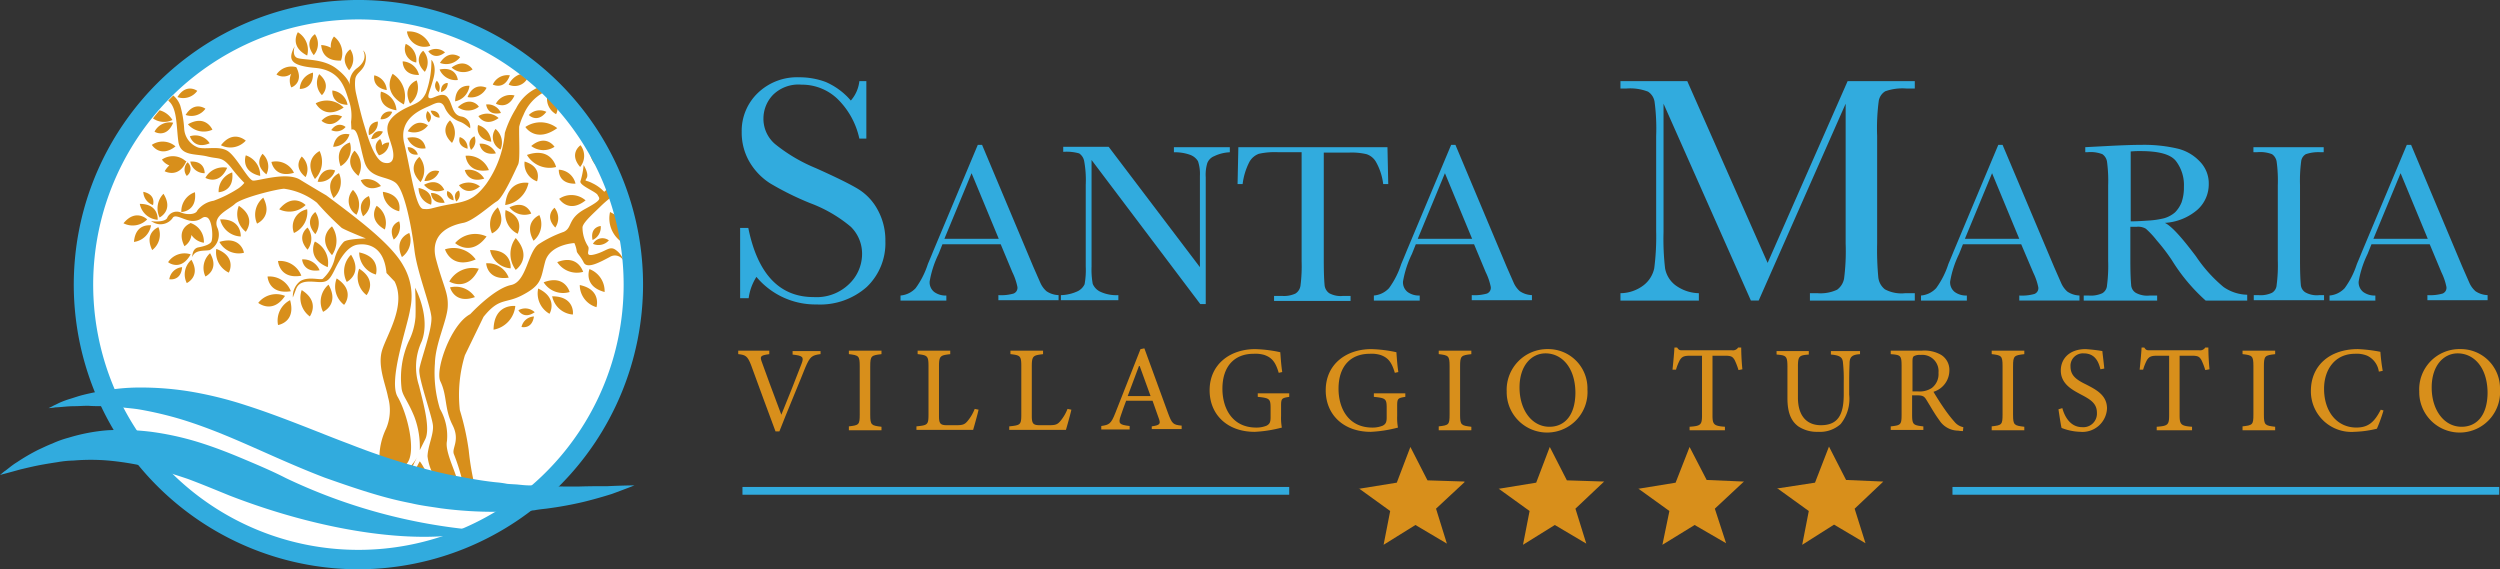 <svg id="logo-colorato-orizzontale" xmlns="http://www.w3.org/2000/svg" width="269.346" height="61.333" viewBox="0 0 269.346 61.333">
  <rect x="0" y="0" width="269.346" height="61.333" fill="#333333" stroke="none"/>
  <circle id="Ellisse_19" data-name="Ellisse 19" cx="29.621" cy="29.621" r="29.621" transform="translate(8.995 1.046)" fill="#fff"/>
  <g id="Raggruppa_1317" data-name="Raggruppa 1317" transform="translate(146.346 48.113)">
    <path id="Tracciato_1477" data-name="Tracciato 1477" d="M361.18,118.823l-3.933-.126-1.841-3.6-1.464,3.849-4.142.669h.126L353.231,122l-.711,3.64,3.431-2.134,3.389,2.008-1.171-3.765,3.1-2.887Z" transform="translate(-349.8 -115.058)" fill="#d88f1b"/>
    <path id="Tracciato_1478" data-name="Tracciato 1478" d="M397.138,118.823l-3.933-.126-1.841-3.6-1.464,3.849-4.1.669h.084L389.189,122l-.711,3.64,3.431-2.134,3.389,2.008-1.171-3.765,3.1-2.929Z" transform="translate(-370.739 -115.058)" fill="#d88f1b"/>
    <path id="Tracciato_1479" data-name="Tracciato 1479" d="M433.038,118.823l-3.891-.167-1.841-3.556-1.506,3.849-4.1.669h.125L425.131,122l-.753,3.64,3.472-2.134,3.389,1.966-1.213-3.723,3.138-2.929Z" transform="translate(-391.619 -115.058)" fill="#d88f1b"/>
    <path id="Tracciato_1480" data-name="Tracciato 1480" d="M469.063,118.765h-.125l-3.891-.167-1.841-3.6-1.506,3.891-4.1.628.126.042,3.305,2.385-.711,3.64,3.431-2.176,3.389,2.008-1.171-3.723Z" transform="translate(-412.5 -115)" fill="#d88f1b"/>
  </g>
  <g id="Raggruppa_1318" data-name="Raggruppa 1318" transform="translate(79.741 8.326)">
    <path id="Tracciato_1481" data-name="Tracciato 1481" d="M190.6,43.747V36.133h.879c1,4.937,3.347,7.447,7.029,7.447a5.021,5.021,0,0,0,3.849-1.422,4.486,4.486,0,0,0,1.381-3.18,4.072,4.072,0,0,0-1.213-2.97,14.872,14.872,0,0,0-4.393-2.552,31.6,31.6,0,0,1-4.309-2.134,6.836,6.836,0,0,1-2.259-2.385,6.252,6.252,0,0,1-.795-3.138,5.651,5.651,0,0,1,1.757-4.226,6.093,6.093,0,0,1,4.435-1.673,8.148,8.148,0,0,1,2.845.5,7.447,7.447,0,0,1,2.719,2.008,3.777,3.777,0,0,0,.92-2.092h.753V26.51h-.753a8.479,8.479,0,0,0-2.343-4.267,5.54,5.54,0,0,0-3.891-1.548,3.9,3.9,0,0,0-3.1,1.13,3.69,3.69,0,0,0-1,2.51,3.575,3.575,0,0,0,1.255,2.761,17.61,17.61,0,0,0,4.393,2.594c2.05.92,3.514,1.632,4.435,2.176a5.874,5.874,0,0,1,2.217,2.3,6.78,6.78,0,0,1,.837,3.389,6.5,6.5,0,0,1-2.008,4.937,7.573,7.573,0,0,1-5.4,1.883,8.278,8.278,0,0,1-6.485-2.97,5.646,5.646,0,0,0-.837,2.3h-.92Z" transform="translate(-190.6 -19.9)" fill="#31abde"/>
    <path id="Tracciato_1482" data-name="Tracciato 1482" d="M242.694,48.01h-6.276L236,49.056a10.928,10.928,0,0,0-.962,2.97,1.322,1.322,0,0,0,.5,1.13,2.077,2.077,0,0,0,1.3.377v.544H231.9v-.544a2.519,2.519,0,0,0,1.632-.795,9.143,9.143,0,0,0,1.3-2.552c.042-.126.251-.586.586-1.422L240.226,37.3h.46l5.522,13.137.753,1.715a2.622,2.622,0,0,0,.669.92,2.494,2.494,0,0,0,1.3.418v.544h-6.485v-.544a4.877,4.877,0,0,0,1.632-.167.667.667,0,0,0,.418-.711,6.557,6.557,0,0,0-.544-1.59Zm-.209-.586-2.929-7.07-2.929,7.07Z" transform="translate(-214.621 -30.02)" fill="#31abde"/>
    <path id="Tracciato_1483" data-name="Tracciato 1483" d="M288.219,54.744,276.505,39.222V50.686a8.655,8.655,0,0,0,.126,1.883,1.66,1.66,0,0,0,.795.837,4.1,4.1,0,0,0,1.966.377v.544H273.2v-.544a4.546,4.546,0,0,0,1.8-.418,1.6,1.6,0,0,0,.753-.753,8.6,8.6,0,0,0,.125-1.924V41.9a11.439,11.439,0,0,0-.167-2.552,1.283,1.283,0,0,0-.544-.837,4.989,4.989,0,0,0-1.715-.167V37.8h4.895l9.832,12.969V40.9a4.216,4.216,0,0,0-.209-1.548,1.657,1.657,0,0,0-.92-.711,4.863,4.863,0,0,0-1.673-.251v-.544H291.4v.544a4.247,4.247,0,0,0-1.674.418,1.315,1.315,0,0,0-.753.753,4.336,4.336,0,0,0-.167,1.506V54.744Z" transform="translate(-238.643 -30.311)" fill="#31abde"/>
    <path id="Tracciato_1484" data-name="Tracciato 1484" d="M319.244,41.875H318.7l.084-3.975h16.065l.084,3.975h-.544a6.354,6.354,0,0,0-.753-2.343,1.828,1.828,0,0,0-1.046-.879,6.953,6.953,0,0,0-1.924-.167h-2.678V50.158c0,1.3.042,2.134.084,2.552a1.2,1.2,0,0,0,.5.92,2.54,2.54,0,0,0,1.506.293h.795v.544h-8.242v-.544h.837a2.941,2.941,0,0,0,1.464-.251,1.2,1.2,0,0,0,.544-.837A16.275,16.275,0,0,0,325.6,50.2V38.444h-2.468a7.979,7.979,0,0,0-2.134.167,1.927,1.927,0,0,0-1.046.92A7.082,7.082,0,0,0,319.244,41.875Z" transform="translate(-265.107 -30.369)" fill="#31abde"/>
    <path id="Tracciato_1485" data-name="Tracciato 1485" d="M364.594,48.01h-6.276l-.418,1.046a10.927,10.927,0,0,0-.962,2.97,1.322,1.322,0,0,0,.5,1.13,2.077,2.077,0,0,0,1.3.377v.544H353.8v-.544a2.519,2.519,0,0,0,1.632-.795,9.144,9.144,0,0,0,1.3-2.552c.042-.126.251-.586.586-1.422L362.126,37.3h.46l5.522,13.137.753,1.715a2.622,2.622,0,0,0,.669.92,2.494,2.494,0,0,0,1.3.418v.544h-6.485v-.544a4.877,4.877,0,0,0,1.632-.167.667.667,0,0,0,.418-.711,6.556,6.556,0,0,0-.544-1.59Zm-.209-.586-2.929-7.07-2.929,7.07Z" transform="translate(-285.522 -30.02)" fill="#31abde"/>
    <path id="Tracciato_1486" data-name="Tracciato 1486" d="M433.156,40.48l8.618-19.58h7.238v.795h-.879a5.537,5.537,0,0,0-2.3.293,1.5,1.5,0,0,0-.711,1.088,22.526,22.526,0,0,0-.167,3.723V38.388a32.04,32.04,0,0,0,.125,3.64,1.9,1.9,0,0,0,.711,1.3,3.781,3.781,0,0,0,2.176.418h1.046v.795h-11.3v-.795h.837a4.212,4.212,0,0,0,2.092-.377,1.911,1.911,0,0,0,.753-1.213,23.166,23.166,0,0,0,.167-3.765V23.327l-9.371,21.211h-.837l-9.413-21.211V37.175a27.361,27.361,0,0,0,.167,3.891,2.946,2.946,0,0,0,1.088,1.8,4.412,4.412,0,0,0,2.552.879v.795H417.3v-.795a4.158,4.158,0,0,0,2.468-.837,3.132,3.132,0,0,0,1.171-1.841,26.793,26.793,0,0,0,.209-4.016V26.8a21.947,21.947,0,0,0-.167-3.64,1.584,1.584,0,0,0-.711-1.13,5.307,5.307,0,0,0-2.343-.335H417.3V20.9h7.2Z" transform="translate(-322.456 -20.482)" fill="#31abde"/>
    <path id="Tracciato_1487" data-name="Tracciato 1487" d="M505.494,48.01h-6.276l-.418,1.046a10.927,10.927,0,0,0-.962,2.97,1.322,1.322,0,0,0,.5,1.13,2.077,2.077,0,0,0,1.3.377v.544H494.7v-.544a2.519,2.519,0,0,0,1.632-.795,9.143,9.143,0,0,0,1.3-2.552c.042-.126.251-.586.586-1.422L503.026,37.3h.46l5.564,13.179.753,1.715a2.623,2.623,0,0,0,.669.92,2.494,2.494,0,0,0,1.3.418v.544h-6.485v-.544a4.877,4.877,0,0,0,1.632-.167.667.667,0,0,0,.418-.711,6.558,6.558,0,0,0-.544-1.59Zm-.209-.586-2.929-7.07-2.929,7.07Z" transform="translate(-367.474 -30.02)" fill="#31abde"/>
    <path id="Tracciato_1488" data-name="Tracciato 1488" d="M554.172,54.077h-4.435a19.7,19.7,0,0,1-3.64-4.351,20.533,20.533,0,0,0-1.632-2.134,9.382,9.382,0,0,0-1.171-1.255,1.634,1.634,0,0,0-1-.209h-.669v3.682c0,1.3.042,2.134.084,2.552a1.056,1.056,0,0,0,.5.879,2.54,2.54,0,0,0,1.506.293h.795v.544H536.6v-.544h.544a2.942,2.942,0,0,0,1.464-.251,1.042,1.042,0,0,0,.5-.837,16.284,16.284,0,0,0,.125-2.636V41.651a15.357,15.357,0,0,0-.125-2.552,1.206,1.206,0,0,0-.5-.795,3.558,3.558,0,0,0-1.632-.209h-.209v-.544l2.385-.126q2.385-.126,3.765-.126a15.847,15.847,0,0,1,3.849.418,4.871,4.871,0,0,1,2.385,1.422,3.35,3.35,0,0,1,.92,2.385,3.678,3.678,0,0,1-1.213,2.761,5.91,5.91,0,0,1-3.514,1.422c.711.335,1.8,1.548,3.347,3.6a15.487,15.487,0,0,0,2.97,3.305,4.642,4.642,0,0,0,2.552.837v.628Zm-12.509-8.535c.628,0,1.255-.042,1.883-.084a9.34,9.34,0,0,0,1.715-.251,3.132,3.132,0,0,0,1.171-.628,3.271,3.271,0,0,0,.711-1.088,4.862,4.862,0,0,0,.251-1.673,4.243,4.243,0,0,0-.879-2.8c-.586-.711-1.841-1.046-3.807-1.046a9.854,9.854,0,0,0-1.046.042Z" transform="translate(-391.844 -30.02)" fill="#31abde"/>
    <path id="Tracciato_1489" data-name="Tracciato 1489" d="M580.3,38.444V37.9h7.572v.544h-.335a4.165,4.165,0,0,0-1.59.209,1.025,1.025,0,0,0-.5.753A15.99,15.99,0,0,0,585.32,42v8.116c0,1.3.042,2.134.084,2.552a1.057,1.057,0,0,0,.5.879,2.54,2.54,0,0,0,1.506.293h.5v.544h-7.573V53.84h.5a2.942,2.942,0,0,0,1.464-.251,1.042,1.042,0,0,0,.5-.837,16.266,16.266,0,0,0,.126-2.636V42a15.34,15.34,0,0,0-.126-2.552,1.206,1.206,0,0,0-.5-.795,3.558,3.558,0,0,0-1.632-.209Z" transform="translate(-417.261 -30.369)" fill="#31abde"/>
    <path id="Tracciato_1490" data-name="Tracciato 1490" d="M610.694,48.01h-6.276L604,49.056a10.927,10.927,0,0,0-.962,2.97,1.322,1.322,0,0,0,.5,1.13,2.076,2.076,0,0,0,1.3.377v.544H599.9v-.544a2.519,2.519,0,0,0,1.632-.795,9.142,9.142,0,0,0,1.3-2.552c.042-.126.251-.586.586-1.422L608.226,37.3h.46l5.522,13.137.753,1.715a2.622,2.622,0,0,0,.669.92,2.493,2.493,0,0,0,1.3.418v.544h-6.485v-.544a4.877,4.877,0,0,0,1.632-.167.667.667,0,0,0,.418-.711,6.559,6.559,0,0,0-.544-1.59Zm-.209-.586-2.929-7.07-2.929,7.07Z" transform="translate(-428.661 -30.02)" fill="#31abde"/>
  </g>
  <g id="Raggruppa_1319" data-name="Raggruppa 1319" transform="translate(79.532 37.444)">
    <path id="Tracciato_1491" data-name="Tracciato 1491" d="M198.928,90.677c-.879.126-1.088.251-1.59,1.422-.335.879-2.176,5.271-2.8,6.9h-.418c-.795-2.134-1.924-5.188-2.636-7.154-.377-.962-.586-1.088-1.381-1.171V90.3h3.347v.377c-.962.126-1,.251-.837.753.335.962,1.3,3.556,2.134,5.773.711-1.715,1.548-3.849,2.176-5.481.293-.753.126-.879-.962-1v-.377h3.012v.335Z" transform="translate(-190.1 -89.965)" fill="#d88f1b"/>
    <path id="Tracciato_1492" data-name="Tracciato 1492" d="M218.6,98.835v-.377c1.088-.126,1.171-.167,1.171-1.3V91.973c0-1.13-.126-1.171-1.171-1.3V90.3h3.514v.377c-1.088.126-1.213.167-1.213,1.3V97.2c0,1.13.126,1.171,1.213,1.3v.377H218.6Z" transform="translate(-206.676 -89.965)" fill="#d88f1b"/>
    <path id="Tracciato_1493" data-name="Tracciato 1493" d="M242.694,96.659c-.084.418-.46,1.757-.586,2.176H236v-.377c1.213-.126,1.3-.167,1.3-1.3V91.973c0-1.13-.126-1.171-1.171-1.3V90.3h3.514v.377c-1.046.126-1.213.167-1.213,1.3v5.355c0,.795.126,1,.837,1h1.046c.669,0,.879-.084,1.171-.418a4.728,4.728,0,0,0,.795-1.339Z" transform="translate(-216.797 -89.965)" fill="#d88f1b"/>
    <path id="Tracciato_1494" data-name="Tracciato 1494" d="M266.594,96.659c-.084.418-.46,1.757-.586,2.176H259.9v-.377c1.213-.126,1.3-.167,1.3-1.3V91.973c0-1.13-.125-1.171-1.171-1.3V90.3h3.514v.377c-1.046.126-1.213.167-1.213,1.3v5.355c0,.795.126,1,.837,1h1.046c.669,0,.879-.084,1.171-.418a4.728,4.728,0,0,0,.795-1.339Z" transform="translate(-230.698 -89.965)" fill="#d88f1b"/>
    <path id="Tracciato_1495" data-name="Tracciato 1495" d="M289.039,98.486v-.377c.837-.126.962-.251.795-.753s-.418-1.171-.711-2.008h-2.845c-.209.586-.418,1.088-.586,1.632-.293.837-.126.962.962,1.088v.377H283.6v-.377c.837-.126,1.046-.209,1.506-1.381l2.719-6.9.418-.084c.837,2.259,1.715,4.728,2.552,6.987.418,1.13.544,1.255,1.464,1.339V98.4h-3.221ZM287.7,91.5c-.418,1.13-.879,2.343-1.255,3.347h2.468Z" transform="translate(-244.482 -89.616)" fill="#d88f1b"/>
    <path id="Tracciato_1496" data-name="Tracciato 1496" d="M320.077,95.046c-.795.126-.879.167-.879.962V97.1a5.926,5.926,0,0,0,.084,1.255,13.876,13.876,0,0,1-2.929.46c-2.929,0-4.853-1.841-4.853-4.477,0-2.845,2.259-4.435,4.895-4.435a14.154,14.154,0,0,1,2.719.335c.042.5.084,1.3.209,2.134l-.377.084c-.335-1.13-.711-1.632-1.548-1.924a3.358,3.358,0,0,0-1.171-.126c-2.008,0-3.347,1.3-3.347,3.765,0,2.092,1.046,4.184,3.64,4.184a2.864,2.864,0,0,0,1.13-.209c.293-.167.418-.335.418-.879V96.217c0-.962-.125-1.046-1.381-1.171v-.377h3.389Z" transform="translate(-260.71 -89.733)" fill="#d88f1b"/>
    <path id="Tracciato_1497" data-name="Tracciato 1497" d="M349.977,95.046c-.795.126-.879.167-.879.962V97.1a5.926,5.926,0,0,0,.084,1.255,13.876,13.876,0,0,1-2.929.46c-2.929,0-4.853-1.841-4.853-4.477,0-2.845,2.259-4.435,4.895-4.435a14.154,14.154,0,0,1,2.719.335c.042.5.084,1.3.209,2.134l-.377.084c-.335-1.13-.711-1.632-1.548-1.924a3.358,3.358,0,0,0-1.171-.126c-2.008,0-3.347,1.3-3.347,3.765,0,2.092,1.046,4.184,3.64,4.184a2.864,2.864,0,0,0,1.13-.209c.293-.167.418-.335.418-.879V96.217c0-.962-.126-1.046-1.381-1.171v-.377h3.389v.377Z" transform="translate(-278.101 -89.733)" fill="#d88f1b"/>
    <path id="Tracciato_1498" data-name="Tracciato 1498" d="M370.5,98.835v-.377c1.088-.126,1.171-.167,1.171-1.3V91.973c0-1.13-.126-1.171-1.171-1.3V90.3h3.514v.377c-1.088.126-1.213.167-1.213,1.3V97.2c0,1.13.125,1.171,1.213,1.3v.377H370.5Z" transform="translate(-295.026 -89.965)" fill="#d88f1b"/>
    <path id="Tracciato_1499" data-name="Tracciato 1499" d="M392.435,89.9a4.225,4.225,0,0,1,4.267,4.351,4.355,4.355,0,1,1-8.7.209A4.384,4.384,0,0,1,392.435,89.9Zm-.251.46c-1.464,0-2.8,1.255-2.8,3.682s1.339,4.226,3.221,4.226c1.59,0,2.8-1.171,2.8-3.723C395.363,91.825,393.9,90.36,392.184,90.36Z" transform="translate(-305.205 -89.733)" fill="#d88f1b"/>
    <path id="Tracciato_1500" data-name="Tracciato 1500" d="M437.812,91.927a7.469,7.469,0,0,0-.418-1.088c-.209-.335-.335-.46-1.046-.46h-1.339v6.4c0,1,.126,1.171,1.339,1.255v.377h-3.807v-.377c1.213-.084,1.339-.209,1.339-1.255v-6.4h-1.213c-.711,0-.92.084-1.171.46a5.367,5.367,0,0,0-.418,1.046H430.7c.084-.795.167-1.632.209-2.385h.293c.209.335.335.293.711.293H437.1a.653.653,0,0,0,.669-.293h.335c0,.628.042,1.548.125,2.343Z" transform="translate(-330.04 -89.5)" fill="#d88f1b"/>
    <path id="Tracciato_1501" data-name="Tracciato 1501" d="M466.537,90.735c-.837.042-1.13.251-1.171.879,0,.293-.042.837-.042,2.05v1.422a4.321,4.321,0,0,1-.92,3.18,3.316,3.316,0,0,1-2.427.837,3.64,3.64,0,0,1-2.134-.586c-.795-.586-1.171-1.506-1.171-3.054V92.115c0-1.171-.125-1.255-1.171-1.339V90.4h3.472v.377c-1.046.084-1.171.167-1.171,1.339V95.42c0,1.924.92,2.97,2.468,2.97,1.883,0,2.468-1.171,2.468-3.347V93.705a16.238,16.238,0,0,0-.084-2.05c-.042-.586-.335-.795-1.3-.879V90.4h3.138v.335Z" transform="translate(-345.628 -90.023)" fill="#d88f1b"/>
    <path id="Tracciato_1502" data-name="Tracciato 1502" d="M494.682,98.96a2.037,2.037,0,0,1-.5-.042,2.42,2.42,0,0,1-2.05-1.13c-.5-.669-.962-1.506-1.381-2.176-.251-.418-.418-.5-1.088-.5h-.46v2.05c0,1.13.125,1.171,1.213,1.3v.377H486.9v-.377c1.088-.126,1.171-.167,1.171-1.3v-5.23c0-1.13-.125-1.171-1.171-1.255V90.3h3.347a3.612,3.612,0,0,1,2.092.46,1.908,1.908,0,0,1,.879,1.715,2.411,2.411,0,0,1-1.715,2.259c.251.418.795,1.3,1.213,1.883a13.87,13.87,0,0,0,1.046,1.339,1.622,1.622,0,0,0,.962.586Zm-4.811-4.267a2.358,2.358,0,0,0,1.464-.377,1.886,1.886,0,0,0,.711-1.632,1.755,1.755,0,0,0-1.924-1.924,1.326,1.326,0,0,0-.711.126c-.125.084-.167.209-.167.586v3.221Z" transform="translate(-362.728 -89.965)" fill="#d88f1b"/>
    <path id="Tracciato_1503" data-name="Tracciato 1503" d="M512.9,98.835v-.377c1.088-.126,1.171-.167,1.171-1.3V91.973c0-1.13-.126-1.171-1.171-1.3V90.3h3.514v.377c-1.088.126-1.213.167-1.213,1.3V97.2c0,1.13.125,1.171,1.213,1.3v.377H512.9Z" transform="translate(-377.85 -89.965)" fill="#d88f1b"/>
    <path id="Tracciato_1504" data-name="Tracciato 1504" d="M534.618,92.076c-.209-.879-.628-1.715-1.8-1.715a1.335,1.335,0,0,0-1.422,1.422c0,.962.628,1.422,1.673,1.925,1.046.544,2.259,1.13,2.259,2.594a2.648,2.648,0,0,1-2.887,2.51,5.9,5.9,0,0,1-2.008-.418c-.084-.335-.251-1.422-.335-2.008l.418-.126c.209.795.795,2.05,2.134,2.05a1.461,1.461,0,0,0,1.59-1.548c0-1-.669-1.422-1.715-1.966-.837-.46-2.176-1.088-2.176-2.594,0-1.255.92-2.3,2.678-2.3a18.063,18.063,0,0,1,1.8.209c.042.46.126,1.046.209,1.883Z" transform="translate(-387.854 -89.733)" fill="#d88f1b"/>
    <path id="Tracciato_1505" data-name="Tracciato 1505" d="M558.07,91.927a7.479,7.479,0,0,0-.418-1.088c-.209-.335-.335-.46-1.046-.46h-1.3v6.4c0,1,.125,1.171,1.339,1.255v.377h-3.807v-.377c1.213-.084,1.339-.209,1.339-1.255v-6.4h-1.213c-.711,0-.92.084-1.171.46a5.368,5.368,0,0,0-.418,1.046H551c.084-.795.167-1.632.209-2.385h.293c.209.335.335.293.711.293H557.4a.653.653,0,0,0,.669-.293h.335c0,.628.042,1.548.125,2.343Z" transform="translate(-400.01 -89.5)" fill="#d88f1b"/>
    <path id="Tracciato_1506" data-name="Tracciato 1506" d="M577.5,98.835v-.377c1.088-.126,1.171-.167,1.171-1.3V91.973c0-1.13-.126-1.171-1.171-1.3V90.3h3.514v.377c-1.088.126-1.213.167-1.213,1.3V97.2c0,1.13.125,1.171,1.213,1.3v.377H577.5Z" transform="translate(-415.424 -89.965)" fill="#d88f1b"/>
    <path id="Tracciato_1507" data-name="Tracciato 1507" d="M602.923,96.51a16.965,16.965,0,0,1-.711,1.966,11.432,11.432,0,0,1-2.385.335,4.376,4.376,0,0,1-4.728-4.393c0-2.8,2.092-4.518,5.062-4.518a16.469,16.469,0,0,1,2.427.293,19.5,19.5,0,0,0,.251,2.05l-.418.084a2.243,2.243,0,0,0-1.255-1.715,3.016,3.016,0,0,0-1.3-.209c-2.217,0-3.347,1.757-3.347,3.765,0,2.552,1.464,4.184,3.472,4.184,1.339,0,1.966-.628,2.636-1.924Z" transform="translate(-425.66 -89.733)" fill="#d88f1b"/>
    <path id="Tracciato_1508" data-name="Tracciato 1508" d="M627.434,89.9a4.225,4.225,0,0,1,4.267,4.351,4.355,4.355,0,1,1-8.7.209A4.335,4.335,0,0,1,627.434,89.9Zm-.293.46c-1.464,0-2.8,1.255-2.8,3.682s1.339,4.226,3.221,4.226c1.59,0,2.8-1.171,2.8-3.723C630.32,91.825,628.856,90.36,627.141,90.36Z" transform="translate(-441.887 -89.733)" fill="#d88f1b"/>
  </g>
  <rect id="Rettangolo_633" data-name="Rettangolo 633" width="58.906" height="0.837" transform="translate(79.992 52.464)" fill="#31abde"/>
  <rect id="Rettangolo_634" data-name="Rettangolo 634" width="58.906" height="0.837" transform="translate(210.356 52.464)" fill="#31abde"/>
  <g id="Raggruppa_1323" data-name="Raggruppa 1323">
    <g id="Raggruppa_1320" data-name="Raggruppa 1320" transform="translate(13.304 3.386)">
      <path id="Tracciato_1509" data-name="Tracciato 1509" d="M108.493,15.357a1.852,1.852,0,0,0-.167-2.259C108.284,13.056,107.154,14.06,108.493,15.357Z" transform="translate(-76.027 -11.003)" fill="#d88f1b"/>
      <path id="Tracciato_1510" data-name="Tracciato 1510" d="M115.166,18.946s-.126-1.506-1.966-1.13A1.878,1.878,0,0,0,115.166,18.946Z" transform="translate(-79.145 -13.713)" fill="#d88f1b"/>
      <path id="Tracciato_1511" data-name="Tracciato 1511" d="M49.934,27.655s-1.171-.879-2.134.669A1.859,1.859,0,0,0,49.934,27.655Z" transform="translate(-41.106 -19.326)" fill="#d88f1b"/>
      <path id="Tracciato_1512" data-name="Tracciato 1512" d="M105.209,23.21a2.2,2.2,0,0,0,.711-2.51S104.288,21.286,105.209,23.21Z" transform="translate(-74.333 -15.425)" fill="#d88f1b"/>
      <path id="Tracciato_1513" data-name="Tracciato 1513" d="M98.042,23.6s-.46,1.673,1.673,2.008A2.2,2.2,0,0,0,98.042,23.6Z" transform="translate(-70.304 -17.112)" fill="#d88f1b"/>
      <path id="Tracciato_1514" data-name="Tracciato 1514" d="M118.748,22.09s-1.506-.209-1.548,1.673A1.942,1.942,0,0,0,118.748,22.09Z" transform="translate(-81.471 -16.23)" fill="#d88f1b"/>
      <path id="Tracciato_1515" data-name="Tracciato 1515" d="M113.592,22.344a.967.967,0,0,0,.711-.962C114.345,21.34,113.508,21.34,113.592,22.344Z" transform="translate(-79.369 -15.815)" fill="#d88f1b"/>
      <path id="Tracciato_1516" data-name="Tracciato 1516" d="M125.376,29.734a1.817,1.817,0,0,0-2.176-.209S123.911,30.78,125.376,29.734Z" transform="translate(-84.961 -20.401)" fill="#d88f1b"/>
      <path id="Tracciato_1517" data-name="Tracciato 1517" d="M123.043,32.2s-.418,1.464,1.422,1.8A1.974,1.974,0,0,0,123.043,32.2Z" transform="translate(-84.846 -22.114)" fill="#d88f1b"/>
      <path id="Tracciato_1518" data-name="Tracciato 1518" d="M126.79,27.814a1.548,1.548,0,0,0-1.59-.92C125.2,26.935,125.326,28.148,126.79,27.814Z" transform="translate(-86.124 -19.025)" fill="#d88f1b"/>
      <path id="Tracciato_1519" data-name="Tracciato 1519" d="M121.438,35.1s-.92.377-.377,1.464A1.259,1.259,0,0,0,121.438,35.1Z" transform="translate(-83.617 -23.801)" fill="#d88f1b"/>
      <path id="Tracciato_1520" data-name="Tracciato 1520" d="M117.9,26.77a1.875,1.875,0,0,0,2.259-.042C120.2,26.686,119.281,25.473,117.9,26.77Z" transform="translate(-81.878 -18.608)" fill="#d88f1b"/>
      <path id="Tracciato_1521" data-name="Tracciato 1521" d="M98,29.556a1.21,1.21,0,0,0,1.255-.795A.989.989,0,0,0,98,29.556Z" transform="translate(-70.304 -20.098)" fill="#d88f1b"/>
      <path id="Tracciato_1522" data-name="Tracciato 1522" d="M111.862,29.251s.042-.795-.962-.753A1.03,1.03,0,0,0,111.862,29.251Z" transform="translate(-77.807 -19.96)" fill="#d88f1b"/>
      <path id="Tracciato_1523" data-name="Tracciato 1523" d="M109.886,28.6a.982.982,0,0,0,.126,1.213S110.639,29.269,109.886,28.6Z" transform="translate(-77.128 -20.02)" fill="#d88f1b"/>
      <path id="Tracciato_1524" data-name="Tracciato 1524" d="M110.89,44.008s-1.171-.46-1.59,1.046A1.574,1.574,0,0,0,110.89,44.008Z" transform="translate(-76.876 -28.944)" fill="#d88f1b"/>
      <path id="Tracciato_1525" data-name="Tracciato 1525" d="M109.2,47.2a1.845,1.845,0,0,0,2.176.544S110.832,46.323,109.2,47.2Z" transform="translate(-76.818 -30.673)" fill="#d88f1b"/>
      <path id="Tracciato_1526" data-name="Tracciato 1526" d="M107.027,118.8a6.922,6.922,0,0,0-.753,1.841,4.5,4.5,0,0,0,0,.753c.669-.126,1.339-.293,2.008-.46a2.139,2.139,0,0,0-.335-.753C107.7,120.013,107.4,119.26,107.027,118.8Z" transform="translate(-75.106 -72.483)" fill="#d88f1b"/>
      <path id="Tracciato_1527" data-name="Tracciato 1527" d="M107.176,31.9S106,30.937,105,32.526A1.87,1.87,0,0,0,107.176,31.9Z" transform="translate(-74.375 -21.771)" fill="#d88f1b"/>
      <path id="Tracciato_1528" data-name="Tracciato 1528" d="M97.224,35.8s-1,.586-.126,1.757h0a1.432,1.432,0,0,0,1.088-1.381,1.006,1.006,0,0,0-.753.293A1.389,1.389,0,0,0,97.224,35.8Z" transform="translate(-69.57 -24.208)" fill="#d88f1b"/>
      <path id="Tracciato_1529" data-name="Tracciato 1529" d="M111,49.7s0,1.213,1.464,1.046A1.5,1.5,0,0,0,111,49.7Z" transform="translate(-77.865 -32.293)" fill="#d88f1b"/>
      <path id="Tracciato_1530" data-name="Tracciato 1530" d="M96.855,33.82s-.92-.377-1.255.795A1.363,1.363,0,0,0,96.855,33.82Z" transform="translate(-68.908 -23.023)" fill="#d88f1b"/>
      <path id="Tracciato_1531" data-name="Tracciato 1531" d="M107.8,48.4a1.834,1.834,0,0,0,1.339,1.8C109.137,50.241,109.6,48.777,107.8,48.4Z" transform="translate(-76.003 -31.537)" fill="#d88f1b"/>
      <path id="Tracciato_1532" data-name="Tracciato 1532" d="M106.863,36.546s-.126-1.506-1.966-1.13A1.781,1.781,0,0,0,106.863,36.546Z" transform="translate(-74.314 -23.95)" fill="#d88f1b"/>
      <path id="Tracciato_1533" data-name="Tracciato 1533" d="M105,37.9s0,.92,1.088.795A1.1,1.1,0,0,0,105,37.9Z" transform="translate(-74.375 -25.429)" fill="#d88f1b"/>
      <path id="Tracciato_1534" data-name="Tracciato 1534" d="M107.145,40.4s-1.464,1.13.126,2.719A2.251,2.251,0,0,0,107.145,40.4Z" transform="translate(-75.265 -26.884)" fill="#d88f1b"/>
      <path id="Tracciato_1535" data-name="Tracciato 1535" d="M89.37,12.7s-1.255.795-.126,2.259A1.855,1.855,0,0,0,89.37,12.7Z" transform="translate(-64.937 -10.772)" fill="#d88f1b"/>
      <path id="Tracciato_1536" data-name="Tracciato 1536" d="M105.456,17.264A1.9,1.9,0,0,0,103.7,15.8S103.616,17.306,105.456,17.264Z" transform="translate(-73.618 -12.575)" fill="#d88f1b"/>
      <path id="Tracciato_1537" data-name="Tracciato 1537" d="M113.3,14.95a1.87,1.87,0,0,0,2.176-.628S114.3,13.4,113.3,14.95Z" transform="translate(-79.203 -11.558)" fill="#d88f1b"/>
      <path id="Tracciato_1538" data-name="Tracciato 1538" d="M105.5,13.308a1.905,1.905,0,0,0-1.13-2.008A1.491,1.491,0,0,0,105.5,13.308Z" transform="translate(-73.958 -9.958)" fill="#d88f1b"/>
      <path id="Tracciato_1539" data-name="Tracciato 1539" d="M97.7,20.988a1.726,1.726,0,0,0-1.339-1.59C96.362,19.357,96.027,20.7,97.7,20.988Z" transform="translate(-69.335 -14.668)" fill="#d88f1b"/>
      <path id="Tracciato_1540" data-name="Tracciato 1540" d="M112.1,12.978a1.463,1.463,0,0,0-1.8-.126S110.928,13.9,112.1,12.978Z" transform="translate(-77.458 -10.716)" fill="#d88f1b"/>
      <path id="Tracciato_1541" data-name="Tracciato 1541" d="M107.31,9.644A2.46,2.46,0,0,0,104.8,8.1,1.9,1.9,0,0,0,107.31,9.644Z" transform="translate(-74.259 -8.093)" fill="#d88f1b"/>
      <path id="Tracciato_1542" data-name="Tracciato 1542" d="M101.869,22.305A2.9,2.9,0,0,0,100.656,19C100.7,19,99.359,20.924,101.869,22.305Z" transform="translate(-71.663 -14.437)" fill="#d88f1b"/>
      <path id="Tracciato_1543" data-name="Tracciato 1543" d="M80.27,8.8s-1.255.795-.126,2.259A1.855,1.855,0,0,0,80.27,8.8Z" transform="translate(-59.644 -8.504)" fill="#d88f1b"/>
      <path id="Tracciato_1544" data-name="Tracciato 1544" d="M119.16,36.555a1.208,1.208,0,0,0-.837-1.255S117.947,36.22,119.16,36.555Z" transform="translate(-82.092 -23.917)" fill="#d88f1b"/>
      <path id="Tracciato_1545" data-name="Tracciato 1545" d="M47.834,23.055s-1.171-.879-2.134.669A1.859,1.859,0,0,0,47.834,23.055Z" transform="translate(-39.885 -16.651)" fill="#d88f1b"/>
      <path id="Tracciato_1546" data-name="Tracciato 1546" d="M77.377,10.81a2.233,2.233,0,0,0-1-2.51S75.41,9.806,77.377,10.81Z" transform="translate(-57.588 -8.213)" fill="#d88f1b"/>
      <path id="Tracciato_1547" data-name="Tracciato 1547" d="M84.834,11.994h0A2.243,2.243,0,0,0,84.081,9.4a1.72,1.72,0,0,0-.335,1.213A2.382,2.382,0,0,0,82.7,10.32C82.742,10.279,82.616,12.078,84.834,11.994Z" transform="translate(-61.405 -8.853)" fill="#d88f1b"/>
      <path id="Tracciato_1548" data-name="Tracciato 1548" d="M105.015,117.8a6.4,6.4,0,0,1-.628.879,3.1,3.1,0,0,0-1,1.924,1.841,1.841,0,0,1-.084.418c.251-.042.46-.084.711-.126,0-.167-.042-.377-.042-.544A12.56,12.56,0,0,1,105.015,117.8Z" transform="translate(-73.387 -71.902)" fill="#d88f1b"/>
      <path id="Tracciato_1549" data-name="Tracciato 1549" d="M95.927,31.3s-1.171.042-.962,1.464A1.429,1.429,0,0,0,95.927,31.3Z" transform="translate(-68.524 -21.591)" fill="#d88f1b"/>
      <path id="Tracciato_1550" data-name="Tracciato 1550" d="M118.2,47.287s.795,1.3,2.259.126A2.007,2.007,0,0,0,118.2,47.287Z" transform="translate(-82.053 -30.716)" fill="#d88f1b"/>
      <path id="Tracciato_1551" data-name="Tracciato 1551" d="M119.7,43.737s.293,1.464,2.092.92A1.966,1.966,0,0,0,119.7,43.737Z" transform="translate(-82.925 -28.798)" fill="#d88f1b"/>
      <path id="Tracciato_1552" data-name="Tracciato 1552" d="M117.293,50.266a.986.986,0,0,0,.293-1.171C117.586,49.053,116.833,49.346,117.293,50.266Z" transform="translate(-81.439 -31.938)" fill="#d88f1b"/>
      <path id="Tracciato_1553" data-name="Tracciato 1553" d="M115.413,33.427A2,2,0,0,0,115.2,31S113.949,32.046,115.413,33.427Z" transform="translate(-80.019 -21.416)" fill="#d88f1b"/>
      <path id="Tracciato_1554" data-name="Tracciato 1554" d="M115.142,49.2s-.293.753.669,1A.988.988,0,0,0,115.142,49.2Z" transform="translate(-80.25 -32.002)" fill="#d88f1b"/>
      <path id="Tracciato_1555" data-name="Tracciato 1555" d="M118.559,17s-.753-1.3-2.259-.209A1.872,1.872,0,0,0,118.559,17Z" transform="translate(-80.948 -12.902)" fill="#d88f1b"/>
      <path id="Tracciato_1556" data-name="Tracciato 1556" d="M119.9,40.1s.126,1.966,2.51,1.548A2.46,2.46,0,0,0,119.9,40.1Z" transform="translate(-83.042 -26.705)" fill="#d88f1b"/>
      <path id="Tracciato_1557" data-name="Tracciato 1557" d="M123.5,36.994s.126,1.339,1.757,1.046A1.786,1.786,0,0,0,123.5,36.994Z" transform="translate(-85.135 -24.9)" fill="#d88f1b"/>
      <path id="Tracciato_1558" data-name="Tracciato 1558" d="M128.741,19.372a1.724,1.724,0,0,0-1.841,1C126.942,20.376,128.155,21,128.741,19.372Z" transform="translate(-87.113 -14.641)" fill="#d88f1b"/>
      <path id="Tracciato_1559" data-name="Tracciato 1559" d="M120.4,23.4a1.874,1.874,0,0,0,2.05-1S121.111,21.686,120.4,23.4Z" transform="translate(-83.332 -16.327)" fill="#d88f1b"/>
      <path id="Tracciato_1560" data-name="Tracciato 1560" d="M127.7,25.4s1.255.753,2.008-.879A1.79,1.79,0,0,0,127.7,25.4Z" transform="translate(-87.578 -17.62)" fill="#d88f1b"/>
      <path id="Tracciato_1561" data-name="Tracciato 1561" d="M127.742,35.416A1.906,1.906,0,0,0,127.2,33.2,1.486,1.486,0,0,0,127.742,35.416Z" transform="translate(-87.118 -22.694)" fill="#d88f1b"/>
      <path id="Tracciato_1562" data-name="Tracciato 1562" d="M112.445,22.013a1.077,1.077,0,0,0-.209-1.213A.8.8,0,0,0,112.445,22.013Z" transform="translate(-78.474 -15.484)" fill="#d88f1b"/>
      <path id="Tracciato_1563" data-name="Tracciato 1563" d="M50.542,42.85s.084-1.339-1.548-1.255A1.559,1.559,0,0,0,50.542,42.85Z" transform="translate(-41.798 -27.576)" fill="#d88f1b"/>
      <path id="Tracciato_1564" data-name="Tracciato 1564" d="M41.808,31.546a1.835,1.835,0,0,0-2.008.962C39.8,32.55,41.1,33.261,41.808,31.546Z" transform="translate(-36.453 -21.711)" fill="#d88f1b"/>
      <path id="Tracciato_1565" data-name="Tracciato 1565" d="M41.7,40.6a1.688,1.688,0,0,0,.795.628,2.738,2.738,0,0,0-.5.628s1.506.837,2.343-1.088a.324.324,0,0,1-.126-.042A2.068,2.068,0,0,0,41.7,40.6Z" transform="translate(-37.558 -26.793)" fill="#d88f1b"/>
      <path id="Tracciato_1566" data-name="Tracciato 1566" d="M46.7,51.634s1.715-.042,1.464-2.134A2.162,2.162,0,0,0,46.7,51.634Z" transform="translate(-40.466 -32.176)" fill="#d88f1b"/>
      <path id="Tracciato_1567" data-name="Tracciato 1567" d="M55.243,43.14A2.175,2.175,0,0,0,52.9,44.227S54.364,45.106,55.243,43.14Z" transform="translate(-44.072 -28.452)" fill="#d88f1b"/>
      <path id="Tracciato_1568" data-name="Tracciato 1568" d="M56.3,46.534s1.715-.042,1.464-2.134A2.162,2.162,0,0,0,56.3,46.534Z" transform="translate(-46.05 -29.21)" fill="#d88f1b"/>
      <path id="Tracciato_1569" data-name="Tracciato 1569" d="M47.78,43.264a.924.924,0,0,0,.084-1.464A1.1,1.1,0,0,0,47.78,43.264Z" transform="translate(-40.961 -27.698)" fill="#d88f1b"/>
      <path id="Tracciato_1570" data-name="Tracciato 1570" d="M34.5,59.8A2.153,2.153,0,0,0,36.341,58C36.341,58.042,34.667,57.707,34.5,59.8Z" transform="translate(-33.37 -37.12)" fill="#d88f1b"/>
      <path id="Tracciato_1571" data-name="Tracciato 1571" d="M31.8,56.315a2.183,2.183,0,0,0,2.552-.418S33.139,54.684,31.8,56.315Z" transform="translate(-31.8 -35.645)" fill="#d88f1b"/>
      <path id="Tracciato_1572" data-name="Tracciato 1572" d="M38.8,60.968a2.106,2.106,0,0,0,.669-2.468S37.881,59.086,38.8,60.968Z" transform="translate(-35.705 -37.411)" fill="#d88f1b"/>
      <path id="Tracciato_1573" data-name="Tracciato 1573" d="M41.652,36.979a2.111,2.111,0,0,0-2.552-.167S39.979,38.276,41.652,36.979Z" transform="translate(-36.046 -24.592)" fill="#d88f1b"/>
      <path id="Tracciato_1574" data-name="Tracciato 1574" d="M37.946,50.821s.377-1.13-1.046-1.422A1.561,1.561,0,0,0,37.946,50.821Z" transform="translate(-34.766 -32.117)" fill="#d88f1b"/>
      <path id="Tracciato_1575" data-name="Tracciato 1575" d="M37.924,54.215S38.092,52.5,36,52.5A2.118,2.118,0,0,0,37.924,54.215Z" transform="translate(-34.243 -33.921)" fill="#d88f1b"/>
      <path id="Tracciato_1576" data-name="Tracciato 1576" d="M152.737,40.848c-.251-.544-.544-1.046-.837-1.548a2.6,2.6,0,0,0,.837,1.548Z" transform="translate(-101.654 -26.244)" fill="#d88f1b"/>
      <path id="Tracciato_1577" data-name="Tracciato 1577" d="M40.773,52.452s1.548-.753.418-2.552A2.253,2.253,0,0,0,40.773,52.452Z" transform="translate(-36.882 -32.409)" fill="#d88f1b"/>
      <path id="Tracciato_1578" data-name="Tracciato 1578" d="M41.492,29.446A2.307,2.307,0,0,0,40.111,28.4c-.251.293-.5.586-.711.879A2.087,2.087,0,0,0,41.492,29.446Z" transform="translate(-36.22 -19.904)" fill="#d88f1b"/>
      <path id="Tracciato_1579" data-name="Tracciato 1579" d="M141.848,26.783a1.487,1.487,0,0,0,.167-.669c-.377-.418-.753-.795-1.13-1.213A1.877,1.877,0,0,0,141.848,26.783Z" transform="translate(-95.241 -17.868)" fill="#d88f1b"/>
      <path id="Tracciato_1580" data-name="Tracciato 1580" d="M131,20.23a1.539,1.539,0,0,0,1.966-.586,8.043,8.043,0,0,0-.711-.544A2.117,2.117,0,0,0,131,20.23Z" transform="translate(-89.498 -14.495)" fill="#d88f1b"/>
      <path id="Tracciato_1581" data-name="Tracciato 1581" d="M77.8,66.8s.084,1.464,1.883,1.171A1.888,1.888,0,0,0,77.8,66.8Z" transform="translate(-58.555 -42.237)" fill="#d88f1b"/>
      <path id="Tracciato_1582" data-name="Tracciato 1582" d="M155.342,45.984c0-.042-.042-.042-.042-.084,0,.042,0,.042.042.084Z" transform="translate(-103.631 -30.083)" fill="#d88f1b"/>
      <path id="Tracciato_1583" data-name="Tracciato 1583" d="M52.613,67.71s1.548-.711.5-2.51A2.144,2.144,0,0,0,52.613,67.71Z" transform="translate(-43.785 -41.308)" fill="#d88f1b"/>
      <path id="Tracciato_1584" data-name="Tracciato 1584" d="M66.586,50.9a2.355,2.355,0,0,0-.669,2.8C65.875,53.7,67.674,52.992,66.586,50.9Z" transform="translate(-51.525 -32.991)" fill="#d88f1b"/>
      <path id="Tracciato_1585" data-name="Tracciato 1585" d="M61.26,53a2.422,2.422,0,0,0,.753,2.8C62.013,55.761,63.226,54.3,61.26,53Z" transform="translate(-48.834 -34.212)" fill="#d88f1b"/>
      <path id="Tracciato_1586" data-name="Tracciato 1586" d="M71.55,79.978s1.966-.293,1.3-2.678A2.47,2.47,0,0,0,71.55,79.978Z" transform="translate(-54.899 -48.346)" fill="#d88f1b"/>
      <path id="Tracciato_1587" data-name="Tracciato 1587" d="M69.387,75.938a2.471,2.471,0,0,0-2.887.753S68.048,77.946,69.387,75.938Z" transform="translate(-51.983 -47.444)" fill="#d88f1b"/>
      <path id="Tracciato_1588" data-name="Tracciato 1588" d="M65.5,57.065c-1.046-1.757,1.088-7.656,1.339-9.413a6.491,6.491,0,0,0-.711-4.686c-1.255-2.3-4.728-4.937-8.326-7.614,0,0-1.3-.753-2.8-1.673-1.464-.92-4.6.167-5.1.084s-1.673-2.385-2.594-3.1-2.427-.209-3.305-.46a2.321,2.321,0,0,1-1.506-2.092,11.608,11.608,0,0,0-.418-2.427,2.553,2.553,0,0,0-.753-1.088l-.544.544.167.167c.795.837.711,2.636.92,4.226.209,1.632,1.8,1.3,3.138,1.632s1.548-.042,2.594,1.255a15.812,15.812,0,0,0,1.381,1.59,2.926,2.926,0,0,1-.628.586,13.342,13.342,0,0,1-2.678,1.339,2.759,2.759,0,0,0-1.757,1.046c-.167.46-1.13.5-1.8.209a1.127,1.127,0,0,0-1.464.628c-.293.46-1.548.335-1.548.335s-.418-.126.167.167a1.6,1.6,0,0,0,1.966-.5c.293-.586,1.339.335,2.259.293s.92-.586,1.464-.377c.5.209.669,1.841.5,2.51-.084.377-.753.586-1.422.711-.711.126-.669,1.046-.669,1.046.293-.837,1.3-.628,1.883-.753a1.883,1.883,0,0,0,.795-2.468c-.46-1.255,1.255-1.883,1.925-2.51s4.267-1.548,5.271-1.632A7.3,7.3,0,0,1,56.8,36.147a32.69,32.69,0,0,0,2.678,2.719c.586.335,2.594,1.13,2.594,1.13s-2.05.042-2.385.377a4.08,4.08,0,0,0-1,1.924,4.409,4.409,0,0,1-1.255,2.05c-.293.167-1.548-.293-2.427.251a2.046,2.046,0,0,0-.795,1.757l.335-.879c.335-.879,1.13-.879,2.217-.795s1.339-.084,1.924-1.255c.586-1.213,1.381-2.594,2.51-2.761s2.845.209,3.1,3.054l.879.92c1.255,2.552-.795,5.648-1.339,7.363s.377,3.723.628,5.1a5.084,5.084,0,0,1-.209,3.389,7.242,7.242,0,0,0-.628,4.309,2.04,2.04,0,0,1-.879,2.3c.753-.042,1.506-.084,2.259-.167a13.7,13.7,0,0,1,1.548-2.761C67.506,62.839,66.544,58.864,65.5,57.065Z" transform="translate(-35.961 -17.694)" fill="#d88f1b"/>
      <path id="Tracciato_1589" data-name="Tracciato 1589" d="M55.662,64.1A2.428,2.428,0,0,0,57,66.652C57.043,66.652,57.921,64.937,55.662,64.1Z" transform="translate(-45.663 -40.668)" fill="#d88f1b"/>
      <path id="Tracciato_1590" data-name="Tracciato 1590" d="M56.5,62.077a2.368,2.368,0,0,0,2.636,1.171C59.178,63.248,58.8,61.366,56.5,62.077Z" transform="translate(-46.166 -39.398)" fill="#d88f1b"/>
      <path id="Tracciato_1591" data-name="Tracciato 1591" d="M94.3,67.385S94.884,65.5,92.5,65A2.486,2.486,0,0,0,94.3,67.385Z" transform="translate(-67.104 -41.192)" fill="#d88f1b"/>
      <path id="Tracciato_1592" data-name="Tracciato 1592" d="M88.909,68.529s1.757-.879.46-2.929A2.475,2.475,0,0,0,88.909,68.529Z" transform="translate(-64.853 -41.541)" fill="#d88f1b"/>
      <path id="Tracciato_1593" data-name="Tracciato 1593" d="M92.267,69.2a2.459,2.459,0,0,0,.795,2.845S94.317,70.5,92.267,69.2Z" transform="translate(-66.872 -43.634)" fill="#d88f1b"/>
      <path id="Tracciato_1594" data-name="Tracciato 1594" d="M77.5,74.7a2.485,2.485,0,0,0,.879,2.845C78.337,77.545,79.55,76,77.5,74.7Z" transform="translate(-58.297 -46.833)" fill="#d88f1b"/>
      <path id="Tracciato_1595" data-name="Tracciato 1595" d="M82.85,76.229s1.8-.795.586-2.929A2.421,2.421,0,0,0,82.85,76.229Z" transform="translate(-61.346 -46.019)" fill="#d88f1b"/>
      <path id="Tracciato_1596" data-name="Tracciato 1596" d="M84.466,58.3s-1.673,1.171,0,3.1A2.731,2.731,0,0,0,84.466,58.3Z" transform="translate(-62 -37.295)" fill="#d88f1b"/>
      <path id="Tracciato_1597" data-name="Tracciato 1597" d="M86.467,71.7a2.459,2.459,0,0,0,.795,2.845C87.3,74.545,88.517,73.039,86.467,71.7Z" transform="translate(-63.498 -45.089)" fill="#d88f1b"/>
      <path id="Tracciato_1598" data-name="Tracciato 1598" d="M75.584,56.452A2.461,2.461,0,0,0,77.006,53.9,1.889,1.889,0,0,0,75.584,56.452Z" transform="translate(-57.217 -34.736)" fill="#d88f1b"/>
      <path id="Tracciato_1599" data-name="Tracciato 1599" d="M74.744,52.109s-1.339-1.381-2.845.46A2.514,2.514,0,0,0,74.744,52.109Z" transform="translate(-55.122 -33.405)" fill="#d88f1b"/>
      <path id="Tracciato_1600" data-name="Tracciato 1600" d="M74.11,68.786A2.471,2.471,0,0,0,71.6,67.2S71.726,69.2,74.11,68.786Z" transform="translate(-54.949 -42.467)" fill="#d88f1b"/>
      <path id="Tracciato_1601" data-name="Tracciato 1601" d="M78.4,60.985a1.951,1.951,0,0,0,0-2.385S77.1,59.52,78.4,60.985Z" transform="translate(-58.568 -37.469)" fill="#d88f1b"/>
      <path id="Tracciato_1602" data-name="Tracciato 1602" d="M80.4,54.6s-1.3.92,0,2.385A2.1,2.1,0,0,0,80.4,54.6Z" transform="translate(-59.731 -35.143)" fill="#d88f1b"/>
      <path id="Tracciato_1603" data-name="Tracciato 1603" d="M47.789,69.41s1.548-.711.5-2.51A2.079,2.079,0,0,0,47.789,69.41Z" transform="translate(-40.97 -42.297)" fill="#d88f1b"/>
      <path id="Tracciato_1604" data-name="Tracciato 1604" d="M82.209,64.96A2.568,2.568,0,0,0,80.828,62.2C80.828,62.157,79.866,64,82.209,64.96Z" transform="translate(-60.202 -39.562)" fill="#d88f1b"/>
      <path id="Tracciato_1605" data-name="Tracciato 1605" d="M71.41,72.786A2.471,2.471,0,0,0,68.9,71.2S68.984,73.162,71.41,72.786Z" transform="translate(-53.378 -44.794)" fill="#d88f1b"/>
      <path id="Tracciato_1606" data-name="Tracciato 1606" d="M45.727,65.353a2.12,2.12,0,0,0-2.427.837C43.3,66.232,44.681,67.236,45.727,65.353Z" transform="translate(-38.489 -41.336)" fill="#d88f1b"/>
      <path id="Tracciato_1607" data-name="Tracciato 1607" d="M43.6,70.1s1.255.251,1.381-1.3A1.526,1.526,0,0,0,43.6,70.1Z" transform="translate(-38.663 -43.402)" fill="#d88f1b"/>
      <path id="Tracciato_1608" data-name="Tracciato 1608" d="M58.917,58.337s.126-1.924-2.217-1.841A2.369,2.369,0,0,0,58.917,58.337Z" transform="translate(-46.283 -36.244)" fill="#d88f1b"/>
      <path id="Tracciato_1609" data-name="Tracciato 1609" d="M47.833,58.7a1.957,1.957,0,0,0,1.339.837A2.117,2.117,0,0,0,47.708,57.4v.042c-.209.084-1.506.711-.628,2.468A1.654,1.654,0,0,0,47.833,58.7Z" transform="translate(-40.512 -36.771)" fill="#d88f1b"/>
      <path id="Tracciato_1610" data-name="Tracciato 1610" d="M88.443,36.7s-1.757.46-1,2.552A2.179,2.179,0,0,0,88.443,36.7Z" transform="translate(-64.052 -24.732)" fill="#d88f1b"/>
      <path id="Tracciato_1611" data-name="Tracciato 1611" d="M128.417,66.366s.209-1.966-2.217-1.966A2.419,2.419,0,0,0,128.417,66.366Z" transform="translate(-86.706 -40.843)" fill="#d88f1b"/>
      <path id="Tracciato_1612" data-name="Tracciato 1612" d="M117.905,65.1a2.93,2.93,0,0,0-3.305-1.088S115.269,66.225,117.905,65.1Z" transform="translate(-79.959 -40.534)" fill="#d88f1b"/>
      <path id="Tracciato_1613" data-name="Tracciato 1613" d="M120.589,60.517a2.868,2.868,0,0,0-3.389.711S118.915,62.776,120.589,60.517Z" transform="translate(-81.471 -38.424)" fill="#d88f1b"/>
      <path id="Tracciato_1614" data-name="Tracciato 1614" d="M132.61,47.062s-2.259-.46-2.51,2.385A3.029,3.029,0,0,0,132.61,47.062Z" transform="translate(-88.974 -30.742)" fill="#d88f1b"/>
      <path id="Tracciato_1615" data-name="Tracciato 1615" d="M127.038,53.4a2.4,2.4,0,0,0-.628,2.8S128.168,55.492,127.038,53.4Z" transform="translate(-86.707 -34.445)" fill="#d88f1b"/>
      <path id="Tracciato_1616" data-name="Tracciato 1616" d="M127.1,81.34a2.864,2.864,0,0,0,2.343-2.552S127.142,78.5,127.1,81.34Z" transform="translate(-87.229 -49.206)" fill="#d88f1b"/>
      <path id="Tracciato_1617" data-name="Tracciato 1617" d="M133.5,79.626s.544,1.046,1.757.209A1.475,1.475,0,0,0,133.5,79.626Z" transform="translate(-90.952 -49.584)" fill="#d88f1b"/>
      <path id="Tracciato_1618" data-name="Tracciato 1618" d="M142.8,73.427s-.5-1.924-2.8-1.046A2.467,2.467,0,0,0,142.8,73.427Z" transform="translate(-94.732 -45.351)" fill="#d88f1b"/>
      <path id="Tracciato_1619" data-name="Tracciato 1619" d="M134.3,82.63s1.13.293,1.339-1.13A1.436,1.436,0,0,0,134.3,82.63Z" transform="translate(-91.417 -50.789)" fill="#d88f1b"/>
      <path id="Tracciato_1620" data-name="Tracciato 1620" d="M139.309,36.886s-.92-1.422-2.51-.084A2.173,2.173,0,0,0,139.309,36.886Z" transform="translate(-92.87 -24.457)" fill="#d88f1b"/>
      <path id="Tracciato_1621" data-name="Tracciato 1621" d="M144,50.635s1,1.632,2.845.167A2.326,2.326,0,0,0,144,50.635Z" transform="translate(-97.059 -32.6)" fill="#d88f1b"/>
      <path id="Tracciato_1622" data-name="Tracciato 1622" d="M145.7,45.206a1.936,1.936,0,0,0-1.8-1.506S143.772,45.248,145.7,45.206Z" transform="translate(-96.998 -28.803)" fill="#d88f1b"/>
      <path id="Tracciato_1623" data-name="Tracciato 1623" d="M148.681,37.4s-1.3.879-.042,2.343A1.88,1.88,0,0,0,148.681,37.4Z" transform="translate(-99.439 -25.139)" fill="#d88f1b"/>
      <path id="Tracciato_1624" data-name="Tracciato 1624" d="M138.519,74.3a2.509,2.509,0,0,0,1.213,2.719C139.733,77.061,140.737,75.346,138.519,74.3Z" transform="translate(-93.838 -46.601)" fill="#d88f1b"/>
      <path id="Tracciato_1625" data-name="Tracciato 1625" d="M138.729,32.144a2.9,2.9,0,0,0-3.431-.126C135.257,31.977,136.386,33.818,138.729,32.144Z" transform="translate(-91.997 -21.724)" fill="#d88f1b"/>
      <path id="Tracciato_1626" data-name="Tracciato 1626" d="M142.219,55.634a1.786,1.786,0,0,0-.084-2.134S141.006,54.379,142.219,55.634Z" transform="translate(-95.696 -34.503)" fill="#d88f1b"/>
      <path id="Tracciato_1627" data-name="Tracciato 1627" d="M136.4,43.734s.628-1.548-1.339-2.134A2.014,2.014,0,0,0,136.4,43.734Z" transform="translate(-91.846 -27.582)" fill="#d88f1b"/>
      <path id="Tracciato_1628" data-name="Tracciato 1628" d="M138.083,28.569a1.619,1.619,0,0,0-1.883.335C136.2,28.945,137.12,29.824,138.083,28.569Z" transform="translate(-92.522 -19.905)" fill="#d88f1b"/>
      <path id="Tracciato_1629" data-name="Tracciato 1629" d="M140.4,15.7" transform="translate(-94.965 -12.517)" fill="#d88f1b"/>
      <path id="Tracciato_1630" data-name="Tracciato 1630" d="M48.9,34.974s.418,1.464,2.134.753A1.833,1.833,0,0,0,48.9,34.974Z" transform="translate(-41.746 -23.675)" fill="#d88f1b"/>
      <path id="Tracciato_1631" data-name="Tracciato 1631" d="M135.7,39.589a2.83,2.83,0,0,0,3.138,1.3S138.336,38.669,135.7,39.589Z" transform="translate(-92.231 -26.282)" fill="#d88f1b"/>
      <path id="Tracciato_1632" data-name="Tracciato 1632" d="M130.894,45.387a4.16,4.16,0,0,0-1.255-.92c-.795-.418-.879-.126-.628-.586s-.335-1.381-.335-1.381a8.325,8.325,0,0,1-.335,1.715c-.209.46,1.632,1.13,1.841,1.506.209.418.586.46-1.339,1.506s-1.339,2.008-2.3,2.468a12.429,12.429,0,0,0-2.719,1.339c-1.171.837-1.3,4.058-2.97,4.393-1.841.377-4.393,3.138-4.393,3.138-2.092,1.088-3.807,6.025-3.221,7.238.753,1.548.418,2.929,1.3,4.686.879,1.715-.126,2.51.167,3.18a21.853,21.853,0,0,1,.879,2.761c.418-.167.795.167,1.213,0a28.739,28.739,0,0,1-.5-3.18,27.481,27.481,0,0,0-.962-4.351,14.786,14.786,0,0,1,.544-5.9l2.008-4.142c1.757-2.176,2.343-1.339,4.267-2.385,2.05-1.088,1.883-1.757,2.385-3.6.544-1.841,3.138-1.966,3.138-1.966a3.391,3.391,0,0,1,.251.837c0,.251.377.5.753,1.255s1.841-.084,2.8-.586a1.034,1.034,0,0,1,1.422.293v-.126a2.35,2.35,0,0,0-.753-.92c-.669-.5-1,.126-2.259.46s-.46-.5-.753-.879a3.789,3.789,0,0,1-.586-2.05c.084-.544,1.255-1.548,1.924-2.217a13.433,13.433,0,0,1,1.046-.92c-.126-.335-.209-.628-.335-.92C130.977,45.3,130.894,45.387,130.894,45.387Z" transform="translate(-79.1 -28.105)" fill="#d88f1b"/>
      <path id="Tracciato_1633" data-name="Tracciato 1633" d="M158.293,57.863a29.235,29.235,0,0,0-.628-2.887c-.209-.126-.418-.251-.669-.377A3.109,3.109,0,0,0,158.293,57.863Z" transform="translate(-104.574 -35.143)" fill="#d88f1b"/>
      <path id="Tracciato_1634" data-name="Tracciato 1634" d="M151.659,69.3s-.711,1.841,1.632,2.468A2.54,2.54,0,0,0,151.659,69.3Z" transform="translate(-101.455 -43.693)" fill="#d88f1b"/>
      <path id="Tracciato_1635" data-name="Tracciato 1635" d="M149.3,73.4a2.486,2.486,0,0,0,1.8,2.385S151.684,73.9,149.3,73.4Z" transform="translate(-100.141 -46.077)" fill="#d88f1b"/>
      <path id="Tracciato_1636" data-name="Tracciato 1636" d="M143.5,67.181a2.528,2.528,0,0,0,2.8,1.046C146.261,68.227,145.759,66.3,143.5,67.181Z" transform="translate(-96.768 -42.326)" fill="#d88f1b"/>
      <path id="Tracciato_1637" data-name="Tracciato 1637" d="M142.2,76.3a2.459,2.459,0,0,0,2.217,1.966C144.459,78.266,144.668,76.3,142.2,76.3Z" transform="translate(-96.012 -47.764)" fill="#d88f1b"/>
      <path id="Tracciato_1638" data-name="Tracciato 1638" d="M152.7,61.953a1.49,1.49,0,0,0,1.715-.377A1.159,1.159,0,0,0,152.7,61.953Z" transform="translate(-102.119 -39.065)" fill="#d88f1b"/>
      <path id="Tracciato_1639" data-name="Tracciato 1639" d="M153.413,58.2s-1.171.084-.879,1.506A1.487,1.487,0,0,0,153.413,58.2Z" transform="translate(-101.996 -37.237)" fill="#d88f1b"/>
      <path id="Tracciato_1640" data-name="Tracciato 1640" d="M101.689,57s-1.3.418-.586,1.966A1.788,1.788,0,0,0,101.689,57Z" transform="translate(-71.985 -36.539)" fill="#d88f1b"/>
      <path id="Tracciato_1641" data-name="Tracciato 1641" d="M85.389,47.278a2.321,2.321,0,0,0,.586-2.678S84.3,45.311,85.389,47.278Z" transform="translate(-62.755 -29.326)" fill="#d88f1b"/>
      <path id="Tracciato_1642" data-name="Tracciato 1642" d="M73.334,17.21h0A1.943,1.943,0,0,0,71.2,18a1.37,1.37,0,0,0,1.59-.084,1.769,1.769,0,0,0,0,1.464C72.79,19.427,74.212,18.883,73.334,17.21Z" transform="translate(-54.716 -13.358)" fill="#d88f1b"/>
      <path id="Tracciato_1643" data-name="Tracciato 1643" d="M69.9,41.646s.293,1.8,2.427,1.171A2.14,2.14,0,0,0,69.9,41.646Z" transform="translate(-53.96 -27.586)" fill="#d88f1b"/>
      <path id="Tracciato_1644" data-name="Tracciato 1644" d="M63.183,40s-.628,1.715,1.548,2.217A2.263,2.263,0,0,0,63.183,40Z" transform="translate(-50.005 -26.651)" fill="#d88f1b"/>
      <path id="Tracciato_1645" data-name="Tracciato 1645" d="M77.632,42.517a1.839,1.839,0,0,0-.418-2.217C77.256,40.3,76.168,41.346,77.632,42.517Z" transform="translate(-58.011 -26.825)" fill="#d88f1b"/>
      <path id="Tracciato_1646" data-name="Tracciato 1646" d="M80.924,38.9s-1.841.879-.5,3.012A2.651,2.651,0,0,0,80.924,38.9Z" transform="translate(-59.796 -26.011)" fill="#d88f1b"/>
      <path id="Tracciato_1647" data-name="Tracciato 1647" d="M83.681,43.773S82.3,43.188,81.8,44.987A1.748,1.748,0,0,0,83.681,43.773Z" transform="translate(-60.88 -28.793)" fill="#d88f1b"/>
      <path id="Tracciato_1648" data-name="Tracciato 1648" d="M56.9,36.116a2.241,2.241,0,0,0,2.678-.5C59.578,35.655,58.281,34.358,56.9,36.116Z" transform="translate(-46.399 -23.854)" fill="#d88f1b"/>
      <path id="Tracciato_1649" data-name="Tracciato 1649" d="M77.2,20.457s1.506.084,1.422-1.757A1.878,1.878,0,0,0,77.2,20.457Z" transform="translate(-58.206 -14.262)" fill="#d88f1b"/>
      <path id="Tracciato_1650" data-name="Tracciato 1650" d="M67.532,41.817a1.839,1.839,0,0,0-.418-2.217C67.156,39.6,66.068,40.646,67.532,41.817Z" transform="translate(-52.136 -26.418)" fill="#d88f1b"/>
      <path id="Tracciato_1651" data-name="Tracciato 1651" d="M85.8,35.878a1.863,1.863,0,0,0,1.757-1.339C87.515,34.539,86.135,34.121,85.8,35.878Z" transform="translate(-63.208 -23.45)" fill="#d88f1b"/>
      <path id="Tracciato_1652" data-name="Tracciato 1652" d="M86.846,32.372s-.795-.711-1.548.335A1.263,1.263,0,0,0,86.846,32.372Z" transform="translate(-62.915 -22.077)" fill="#d88f1b"/>
      <path id="Tracciato_1653" data-name="Tracciato 1653" d="M91.065,41.519a2.285,2.285,0,0,0-.418-2.719S89.35,40.1,91.065,41.519Z" transform="translate(-65.754 -25.953)" fill="#d88f1b"/>
      <path id="Tracciato_1654" data-name="Tracciato 1654" d="M84.312,26.645a2.559,2.559,0,0,0-3.012-.46S82.22,28.025,84.312,26.645Z" transform="translate(-60.591 -18.442)" fill="#d88f1b"/>
      <path id="Tracciato_1655" data-name="Tracciato 1655" d="M48.4,31.489a2.243,2.243,0,0,0,2.636.586S50.325,30.4,48.4,31.489Z" transform="translate(-41.455 -21.487)" fill="#d88f1b"/>
      <path id="Tracciato_1656" data-name="Tracciato 1656" d="M81.86,19.1a1.908,1.908,0,0,0,.293,2.259S83.283,20.313,81.86,19.1Z" transform="translate(-60.774 -14.495)" fill="#d88f1b"/>
      <path id="Tracciato_1657" data-name="Tracciato 1657" d="M87.222,24.847A1.867,1.867,0,0,0,85.59,23.3C85.59,23.257,85.381,24.763,87.222,24.847Z" transform="translate(-63.082 -16.936)" fill="#d88f1b"/>
      <path id="Tracciato_1658" data-name="Tracciato 1658" d="M85.017,29.75a1.883,1.883,0,0,0-2.217.46S83.888,31.256,85.017,29.75Z" transform="translate(-61.463 -20.584)" fill="#d88f1b"/>
      <path id="Tracciato_1659" data-name="Tracciato 1659" d="M93.164,52.676a1.85,1.85,0,0,0,.628-2.176S92.369,51,93.164,52.676Z" transform="translate(-67.351 -32.758)" fill="#d88f1b"/>
      <path id="Tracciato_1660" data-name="Tracciato 1660" d="M91.778,54.448a5.8,5.8,0,0,0-.753-3.472,13.235,13.235,0,0,1-.544-4.895c.042-2.134,1.3-4.6,1.381-6.108s-.46-2.134-1.255-5.1,1.841-3.723,2.887-3.933c1.088-.167,2.97-1.924,3.682-2.343.711-.46,2.008-3.431,2.259-3.933s.084-2.845.126-4.1a6.425,6.425,0,0,1,.46-1.255,4.794,4.794,0,0,1,2.092-2.385,6.945,6.945,0,0,0-.586-.544,4.751,4.751,0,0,0-2.3,2.217,11.39,11.39,0,0,0-1.213,2.636A11.17,11.17,0,0,1,96,26.752c-1.3,1.715-2.134,1.883-4.1,2.217-1.966.377-1.841.544-2.678.46s-1.339-4.142-2.05-7.07,2.343-3.807,2.887-4.1c.544-.251,1.13-.544,1.464.209a2.866,2.866,0,0,0,1.59,1.548c.669.209,1.213.879,1.171.669a1.135,1.135,0,0,0-.962-1.213c-1-.167-.92-1.339-1.464-2.05s-1.548.167-1.924.084-.042-.586.377-2.092-.209-2.05-.209-2.05a10.037,10.037,0,0,1-.586,3.556c-.628,1.381-1.632,1.13-3.18,2.259-1.506,1.171-.92,2.05-.544,3.347.418,1.3.251,2.176-.795,1.924-1.088-.251-1.841-3.1-2.176-4.184S81.988,17,81.988,17a4.66,4.66,0,0,1-.084-1.59c.126-.711.879-.837,1.088-1.8s-.251-1.255-.251-1.255c.293.544.251,1.255-.669,1.925a1.916,1.916,0,0,0-.753,1.8c-.042-.167-.209-.795-1.381-1.715-1.381-1.13-3.431-.962-4.184-1.171-.753-.167-.377-1.3-.377-1.3-.753,1.422-.544,2.092,2.217,2.343s3.18,2.217,3.6,3.472a4.826,4.826,0,0,1,.251,2.343l.042.837c.711-.251.837,1.464,1.381,3.389s2.385,1.548,3.389,2.343c.962.795,1.715,4.811,2.008,7.154.251,2.343,1.715,5.941,1.841,7.321.084,1.381-1.171,4.644-1.3,5.606s1.381,5.062,1.464,6.066c.084.962-.544,2.176-.586,3.305a5.708,5.708,0,0,0,.879,2.427c.669-.209,1.59.126,2.259-.084C92.489,57.293,91.569,55.452,91.778,54.448Z" transform="translate(-56.928 -10.307)" fill="#d88f1b"/>
      <path id="Tracciato_1661" data-name="Tracciato 1661" d="M115.9,73.9s.46,1.841,2.678,1.046A2.483,2.483,0,0,0,115.9,73.9Z" transform="translate(-80.715 -46.322)" fill="#d88f1b"/>
      <path id="Tracciato_1662" data-name="Tracciato 1662" d="M125.2,67.8s.084,1.883,2.427,1.548A2.408,2.408,0,0,0,125.2,67.8Z" transform="translate(-86.124 -42.819)" fill="#d88f1b"/>
      <path id="Tracciato_1663" data-name="Tracciato 1663" d="M105.485,79.874c1-2.636-.711-5.774-.711-5.774s.084,1.8.042,3.138a7.1,7.1,0,0,1-.753,2.678,9.707,9.707,0,0,0-.753,4.979c.084.837.669,1.339,1.381,3.1a9.21,9.21,0,0,1,.586,3.6l.586-1.171c.586-1.171-.209-3.891-.669-5.773A6.511,6.511,0,0,1,105.485,79.874Z" transform="translate(-73.354 -46.484)" fill="#d88f1b"/>
      <path id="Tracciato_1664" data-name="Tracciato 1664" d="M132,64.731s1.883-1.3,0-3.431A2.88,2.88,0,0,0,132,64.731Z" transform="translate(-89.743 -39.04)" fill="#d88f1b"/>
      <path id="Tracciato_1665" data-name="Tracciato 1665" d="M103.123,62.594A2.258,2.258,0,0,0,103.918,60S102.2,60.586,103.123,62.594Z" transform="translate(-73.125 -38.283)" fill="#d88f1b"/>
      <path id="Tracciato_1666" data-name="Tracciato 1666" d="M131.2,53.025a2.037,2.037,0,0,0,2.343.669S133,52.146,131.2,53.025Z" transform="translate(-89.614 -34.07)" fill="#d88f1b"/>
      <path id="Tracciato_1667" data-name="Tracciato 1667" d="M130.15,54.1a2.383,2.383,0,0,0,1.3,2.552S132.325,54.937,130.15,54.1Z" transform="translate(-88.982 -34.852)" fill="#d88f1b"/>
      <path id="Tracciato_1668" data-name="Tracciato 1668" d="M115.7,70.467s1.966,1.213,3.18-1.381A2.86,2.86,0,0,0,115.7,70.467Z" transform="translate(-80.599 -43.521)" fill="#d88f1b"/>
      <path id="Tracciato_1669" data-name="Tracciato 1669" d="M92.9,46.242s.5,1.422,2.176.628A1.913,1.913,0,0,0,92.9,46.242Z" transform="translate(-67.338 -30.216)" fill="#d88f1b"/>
      <path id="Tracciato_1670" data-name="Tracciato 1670" d="M136.873,58.161A2.326,2.326,0,0,0,137.5,55.4S135.744,56.111,136.873,58.161Z" transform="translate(-92.694 -35.608)" fill="#d88f1b"/>
      <path id="Tracciato_1671" data-name="Tracciato 1671" d="M98.6,49.4a2.245,2.245,0,0,0,1.757,2.092S100.817,49.735,98.6,49.4Z" transform="translate(-70.653 -32.118)" fill="#d88f1b"/>
      <path id="Tracciato_1672" data-name="Tracciato 1672" d="M96.606,53s-1.046,1.464.879,2.552A2.211,2.211,0,0,0,96.606,53Z" transform="translate(-69.328 -34.212)" fill="#d88f1b"/>
      <path id="Tracciato_1673" data-name="Tracciato 1673" d="M90.627,51.578A2.25,2.25,0,0,0,90.25,48.9,1.743,1.743,0,0,0,90.627,51.578Z" transform="translate(-65.524 -31.827)" fill="#d88f1b"/>
    </g>
    <g id="Raggruppa_1321" data-name="Raggruppa 1321" transform="translate(5.23 41.753)">
      <path id="Tracciato_1674" data-name="Tracciato 1674" d="M12.5,102.017a5.788,5.788,0,0,0,.586-.293c.209-.084.418-.209.711-.335a9.636,9.636,0,0,1,1.046-.377c.418-.126.879-.293,1.381-.418s1.088-.251,1.715-.377,1.339-.209,2.05-.293a21.615,21.615,0,0,1,2.385-.126,33.225,33.225,0,0,1,5.564.46,41.345,41.345,0,0,1,5.857,1.464c1.966.628,3.849,1.339,5.69,2.05s3.682,1.464,5.481,2.134c1.8.711,3.6,1.339,5.355,1.883,1.8.544,3.514,1,5.271,1.381,1.757.335,3.472.669,5.1.837a10.6,10.6,0,0,1,1.213.167c.418.042.795.042,1.213.084s.795.084,1.171.084.753.042,1.13.042c1.506.084,2.887.084,4.1.084,1.255-.042,2.343-.042,3.221-.042,1.8-.084,2.887-.084,2.887-.084s-.837.335-2.427.92c-.795.251-1.8.544-2.97.837a39.337,39.337,0,0,1-4.142.753c-.377.042-.795.084-1.213.167a12.669,12.669,0,0,1-1.3.084c-.418.042-.879.042-1.339.084H60.822a43.709,43.709,0,0,1-6.066-.377c-1.046-.167-2.134-.293-3.18-.544-1.088-.209-2.134-.46-3.18-.753-2.092-.586-4.142-1.3-6.15-2.008-1.966-.753-3.807-1.548-5.606-2.343s-3.472-1.548-5.1-2.217-3.221-1.255-4.728-1.715a38.971,38.971,0,0,0-4.393-1.046c-.711-.126-1.381-.167-2.05-.251q-1-.063-1.883-.126c-.628,0-1.171,0-1.715-.042-.544,0-1,.042-1.422.042-.879,0-1.632.126-2.092.126A5.165,5.165,0,0,1,12.5,102.017Z" transform="translate(-12.5 -99.8)" fill="#31abde"/>
    </g>
    <g id="Raggruppa_1322" data-name="Raggruppa 1322" transform="translate(0 46.315)">
      <path id="Tracciato_1675" data-name="Tracciato 1675" d="M2.176,114.969c.711-.167,1.548-.377,2.51-.544.46-.084,1-.167,1.548-.251a10.8,10.8,0,0,1,1.673-.167,22.606,22.606,0,0,1,3.765,0,30.4,30.4,0,0,1,4.142.669c1.422.335,2.887.795,4.393,1.3,1.464.544,2.97,1.171,4.518,1.8,10.25,3.975,20.709,5.439,26.985,3.765a59.912,59.912,0,0,1-20.918-5.648c-1.464-.753-3.054-1.422-4.644-2.092s-3.221-1.3-4.853-1.8a31.276,31.276,0,0,0-4.979-1.088,26.377,26.377,0,0,0-4.769-.167,19.671,19.671,0,0,0-4.142.795,10.866,10.866,0,0,0-1.757.628c-.544.209-1.046.46-1.506.669a21.155,21.155,0,0,0-2.3,1.339c-.628.377-1.046.795-1.381,1-.293.251-.46.377-.46.377S.837,115.346,2.176,114.969Z" transform="translate(0 -110.703)" fill="#31abde"/>
    </g>
    <path id="Tracciato_1676" data-name="Tracciato 1676" d="M49.667,61.333A30.667,30.667,0,1,1,80.333,30.667,30.711,30.711,0,0,1,49.667,61.333Zm0-59.241A28.575,28.575,0,1,0,78.241,30.667,28.586,28.586,0,0,0,49.667,2.092Z" transform="translate(-11.051)" fill="#31abde"/>
  </g>
</svg>

